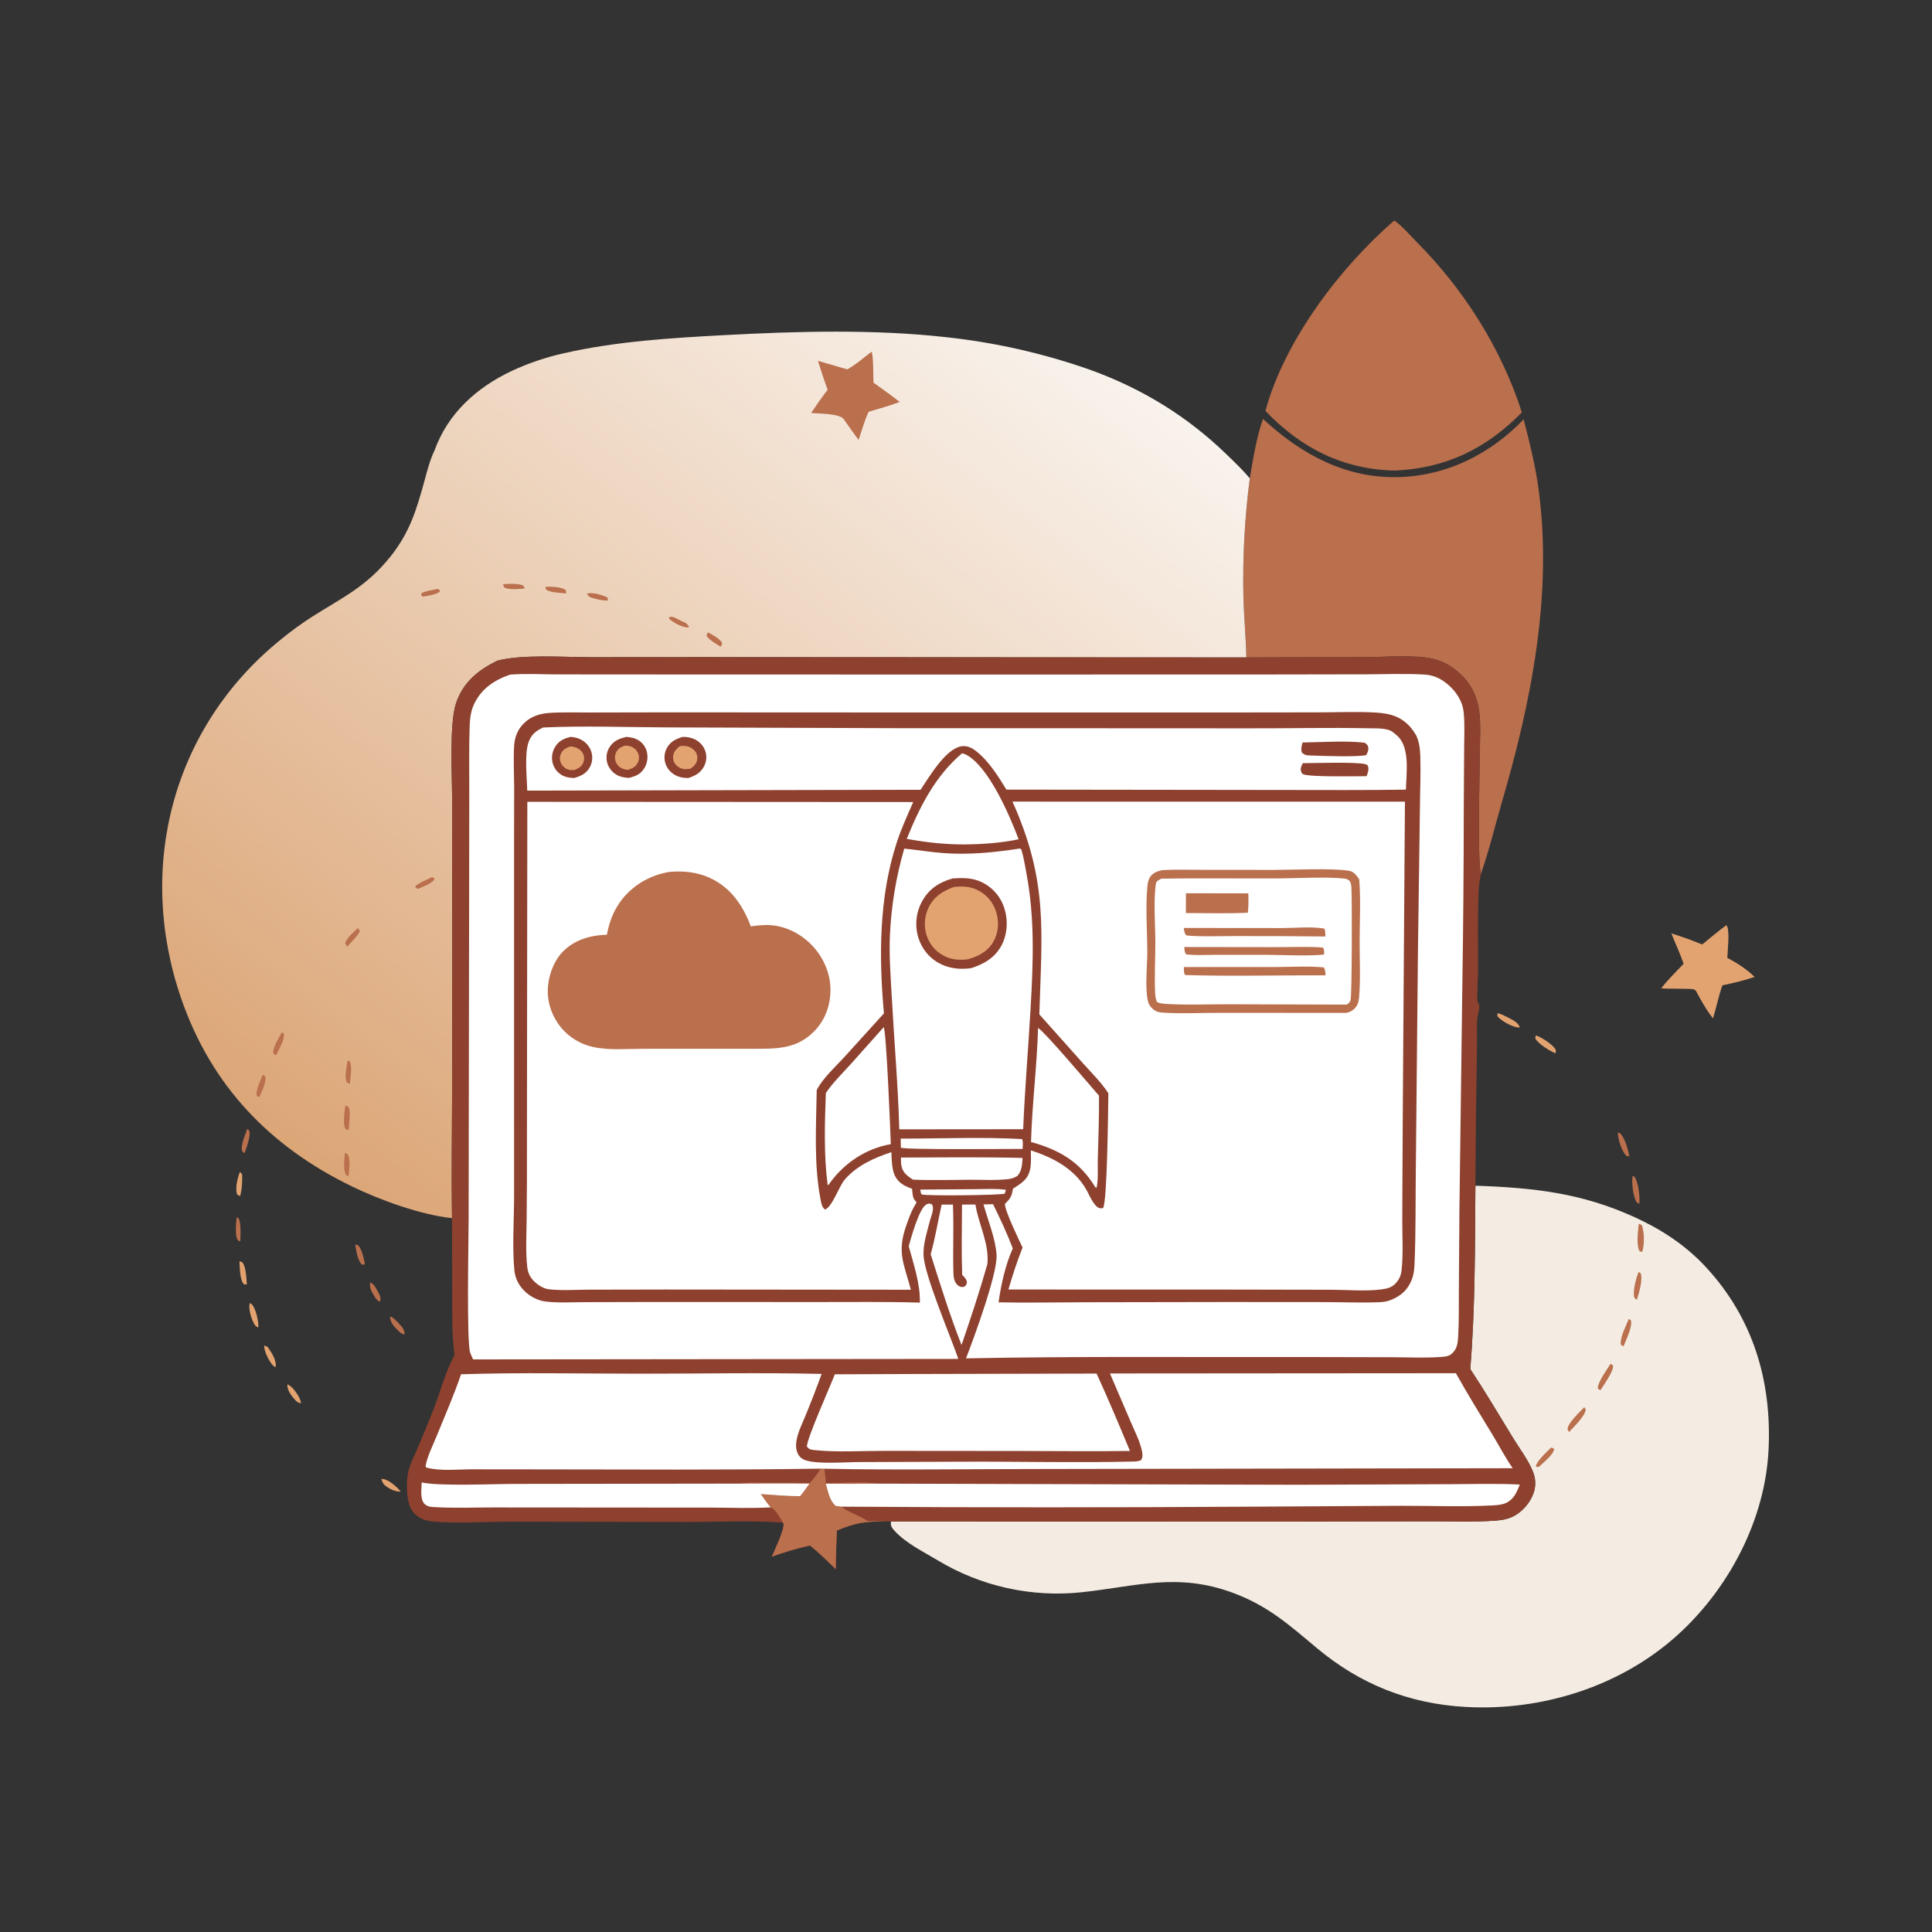 <svg width="1024" height="1024" viewBox="0 0 1024 1024" fill="none" xmlns="http://www.w3.org/2000/svg">
<rect x="0" y="0" width="1024" height="1024" fill="#333333" stroke="none"/>
<path d="M125.46 645.158C125.702 645.279 125.979 645.347 126.185 645.522C127.936 647.012 127.474 655.707 127.321 658.043C126.686 657.798 126.408 657.676 125.965 657.126C124.421 655.21 125.134 647.556 125.46 645.158Z" fill="#BA6F4D"/>
<path d="M188.263 659.626C188.523 659.675 189.332 659.81 189.541 659.931C191.655 661.151 193.047 667.757 193.386 670.151L191.938 670.309C189.509 668.316 188.767 662.628 188.263 659.626Z" fill="#BA6F4D"/>
<path d="M196.233 679.669C198.148 680.633 198.94 682.118 199.969 683.995C201.053 685.972 202.136 687.677 201.454 689.9C199.953 689.477 199.308 688.442 198.504 687.141C197.068 684.815 195.635 682.452 196.233 679.669Z" fill="#BA6F4D"/>
<path d="M152.295 733.759C152.775 733.956 153.254 734.167 153.673 734.479C156.013 736.218 159.258 740.843 159.567 743.741C158.123 743.476 157.532 743.215 156.526 742.113C154.444 739.832 152.168 736.91 152.295 733.759Z" fill="#E3A370"/>
<path d="M202.162 783.882C202.397 783.885 202.634 783.877 202.869 783.892C205.967 784.093 210.523 788.228 212.441 790.582C210.009 790.573 208.118 789.967 206.03 788.692C203.895 787.388 202.691 786.322 202.162 783.882Z" fill="#E3A370"/>
<path d="M206.745 697.767C208.532 698.275 210.209 700.199 211.477 701.556C213.211 703.412 214.472 704.7 214.419 707.314C212.781 706.995 211.969 706.208 210.798 705.043C208.724 702.979 206.704 700.769 206.745 697.767Z" fill="#BA6F4D"/>
<path d="M131.069 598.306C131.329 598.516 131.741 598.821 131.923 599.094C133.377 601.278 130.458 608.855 129.566 611.271C129.112 610.886 128.525 610.566 128.332 609.976C127.395 607.114 130.069 601.176 131.069 598.306Z" fill="#BA6F4D"/>
<path d="M127.107 621.238C127.818 621.642 127.926 621.853 128.353 622.522C128.478 626.206 128.276 630.37 127.273 633.921C126.619 633.62 125.836 633.527 125.593 632.795C124.578 629.753 125.964 624.172 127.107 621.238Z" fill="#E3A370"/>
<path d="M139.983 713.176C140.746 713.358 141.179 713.544 141.858 713.903C143.911 716.903 146.745 720.945 146.061 724.65C145.473 724.36 145.089 724.172 144.608 723.667C142.599 721.559 139.913 716.028 139.983 713.176Z" fill="#E3A370"/>
<path d="M126.908 668.54C127.478 668.685 128.041 668.699 128.461 669.155C130.415 671.278 130.629 677.907 130.815 680.783L129.338 680.724C127.01 678.493 127.159 671.758 126.908 668.54Z" fill="#E3A370"/>
<path d="M132.358 690.69C132.883 690.931 133.179 690.987 133.553 691.397C135.663 693.708 137.142 700.531 136.937 703.558C136.002 703.239 135.453 702.882 134.921 702.013C133.208 699.22 131.59 693.864 132.358 690.69Z" fill="#E3A370"/>
<path d="M857.436 600.243C857.945 600.377 858.319 600.398 858.723 600.726C861.079 602.637 863.158 609.987 863.56 612.919L862.081 612.666C859.322 609.919 857.678 604.042 857.436 600.243Z" fill="#BA6F4D"/>
<path d="M865.343 623.186L866.291 623.669C868.46 626.537 869.272 634.581 868.882 638.033C868.225 637.726 867.723 637.644 867.322 636.995C865.526 634.087 864.702 626.457 865.343 623.186Z" fill="#BA6F4D"/>
<path d="M793.802 536.992C795.807 537.448 798.004 538.63 799.833 539.59C802.039 540.747 804.766 542.033 805.55 544.555C805.178 544.564 804.635 544.599 804.244 544.54C801.238 544.086 795.378 540.977 793.565 538.483L793.802 536.992Z" fill="#E3A370"/>
<path d="M814.073 548.763C816.98 549.776 822.764 553.413 824.407 556.13C824.916 556.972 824.57 557.354 824.36 558.267C821.302 556.904 815.832 553.622 813.951 550.779C813.476 550.061 813.874 549.537 814.073 548.763Z" fill="#E3A370"/>
<path d="M914.964 490.407C915.024 490.463 915.091 490.512 915.145 490.575C917.008 492.77 915.58 504.46 915.522 507.704C920.726 510.387 925.774 513.699 929.976 517.79C924.385 519.679 918.684 521.048 912.914 522.249C910.866 527.872 909.752 533.999 907.92 539.74C904.391 535.322 901.564 530.201 898.901 525.229C898.597 524.972 898.353 524.622 897.99 524.458C896.539 523.802 883.529 524.225 880.516 523.835C883.92 519.247 888.449 515.009 892.351 510.809C890.502 505.38 887.965 500.055 885.841 494.712C891.381 496.419 896.831 498.377 902.192 500.584C906.402 497.136 910.574 493.626 914.964 490.407Z" fill="#E3A370"/>
<path d="M738.991 116.894C743.089 119.61 747.218 124.596 750.733 128.118C775.794 153.228 795.769 184.727 806.626 218.577C787.674 237.88 766.371 248.2 739.257 249.426C711.704 248.778 689.505 237.485 670.702 217.795C680.789 180.607 710.11 141.859 738.991 116.894Z" fill="#BA6F4D"/>
<path d="M669.402 222.026C689.737 240.876 713.65 253.911 742.14 252.853C767.541 251.91 790.135 240.421 807.563 222.259C810.743 234.493 813.745 246.577 815.451 259.124C823.053 315.029 811.612 371.958 795.96 425.451C792.312 437.92 789.256 450.841 784.951 463.101C782.827 458.928 784.475 397.979 784.527 387.278C784.583 375.817 783.194 366.323 774.716 357.897C770.727 353.932 765.444 350.622 759.939 349.3C749.62 346.819 734.602 348.283 723.766 348.32L660.589 348.463C660.357 337.607 659.27 326.745 659.023 315.866C658.805 305.454 658.979 295.048 659.544 284.649C660.11 274.25 661.067 263.887 662.414 253.56C664.188 243.023 665.897 232.159 669.402 222.026Z" fill="#BA6F4D"/>
<path d="M781.997 628.455C812.799 629.5 838.224 632.258 866.613 645.238C880.755 651.704 893.471 660.062 904.107 671.535C929.073 698.462 939.072 731.724 937.391 768.05C935.667 805.302 916.46 841.949 888.976 866.734C858.776 893.97 817.162 906.949 776.888 904.719C746.951 903.061 720.983 892.768 697.98 873.532C683.249 861.213 672.106 851.143 653.513 844.253C623.916 833.287 602.144 840.868 573.19 843.938C571.544 844.111 569.895 844.25 568.243 844.356C566.592 844.463 564.939 844.536 563.284 844.575C561.629 844.614 559.974 844.62 558.319 844.593C556.664 844.565 555.011 844.504 553.358 844.41C551.706 844.315 550.056 844.188 548.409 844.027C546.762 843.866 545.118 843.671 543.479 843.444C541.84 843.217 540.205 842.956 538.576 842.662C536.947 842.369 535.325 842.043 533.709 841.684C532.094 841.325 530.486 840.933 528.886 840.509C527.286 840.085 525.695 839.629 524.114 839.14C522.533 838.651 520.962 838.131 519.401 837.579C517.841 837.028 516.293 836.445 514.756 835.83C513.219 835.215 511.695 834.57 510.184 833.894C508.673 833.218 507.177 832.512 505.695 831.775C504.212 831.038 502.746 830.272 501.295 829.477C499.844 828.681 498.409 827.856 496.991 827.002C489.409 822.459 479.879 817.797 473.99 811.197C472.814 809.88 472.071 808.966 472.179 807.122C472.193 806.888 472.229 806.655 472.253 806.422L684.071 806.478L756.094 806.326C768.245 806.271 780.855 806.841 792.956 805.944C796.807 805.659 800.327 804.904 803.646 802.818C808.258 799.919 812.285 794.659 813.396 789.27C813.539 788.539 813.632 787.801 813.674 787.056C813.716 786.311 813.707 785.568 813.646 784.825C813.585 784.082 813.473 783.346 813.311 782.618C813.149 781.891 812.938 781.178 812.677 780.479C810.384 774.358 805.463 767.895 802.015 762.25C794.524 749.99 787.184 737.615 779.283 725.612C781.915 693.28 781.739 660.876 781.997 628.455Z" fill="#F4ECE2"/>
<path d="M822.114 767.262C822.913 767.366 823.077 767.537 823.702 768.008C823.566 770.809 817.941 775.266 815.863 777.267C814.793 777.64 815.349 777.588 814.192 777.395L814.085 776.653C815.867 773.053 819.278 770.037 822.114 767.262Z" fill="#BA6F4D"/>
<path d="M868.456 674.118L869.596 674.85C870.809 678.415 868.697 685.3 867.597 688.882L866.316 687.997C865.129 684.636 867.235 677.433 868.456 674.118Z" fill="#BA6F4D"/>
<path d="M863.26 699.124L864.364 699.679C865.494 702.841 861.756 710.32 860.542 713.468C859.521 713.288 859.679 713.228 859.049 712.497C858.663 708.634 861.81 702.765 863.26 699.124Z" fill="#BA6F4D"/>
<path d="M853.632 722.8L854.938 723.68C855.415 726.818 849.998 733.977 848.294 736.81C847.686 736.605 847.37 736.366 846.861 735.988C846.879 732.335 851.698 726.025 853.632 722.8Z" fill="#BA6F4D"/>
<path d="M839.718 745.827L840.472 747.002C840.164 750.632 834.049 756.331 831.599 759.047L830.834 757.546C830.829 754.291 837.476 748.248 839.718 745.827Z" fill="#BA6F4D"/>
<path d="M868.565 648.611L870.092 649.211C871.668 652.765 871.625 659.95 870.388 663.586L869.039 663.19C867.1 660.085 868.245 652.262 868.565 648.611Z" fill="#BA6F4D"/>
<path d="M230.336 238.689C237.41 219.009 252.66 205.4 271.176 196.619C275.635 194.549 280.193 192.725 284.85 191.148C289.507 189.571 294.235 188.249 299.035 187.183C326.675 180.917 355.434 179.148 383.667 177.635C422.35 175.563 462.915 174.412 501.406 178.705C507.914 179.405 514.396 180.292 520.853 181.367C527.309 182.442 533.73 183.702 540.114 185.148C546.498 186.593 552.834 188.222 559.124 190.034C565.414 191.845 571.646 193.837 577.821 196.009C605.363 206.002 629.293 220.603 650.321 241.057C654.444 245.068 658.75 249.122 662.414 253.56C661.066 263.887 660.11 274.25 659.544 284.649C658.978 295.048 658.805 305.454 659.023 315.866C659.27 326.745 660.357 337.607 660.589 348.463L371.451 348.305L312.803 348.345C298.455 348.311 276.892 346.713 263.546 350.185C253.311 355.26 245.39 361.662 241.683 372.822C238.129 383.525 239.612 410.71 239.633 423.123L239.659 474.771V574.293C239.605 598.057 239.234 621.873 239.57 645.631C222.832 643.862 201.532 636.104 186.39 628.754C142.802 607.597 111.911 575.203 96.05 529.271C72.075 459.838 91.283 385.342 148.95 338.875C154.235 334.534 159.755 330.514 165.511 326.817C181.958 316.455 194.311 310.798 206.957 294.979C217.217 282.144 220.837 270.004 225.056 254.55C226.501 249.258 227.93 243.634 230.336 238.689Z" fill="url(#paint0_linear_91_415)"/>
<path d="M232.049 312.144C233.125 312.818 232.785 312.343 233.085 313.557C231.514 315.202 226.321 315.782 224.05 316.269C223.665 315.989 223.435 315.594 223.154 315.214L223.548 314.348C226.137 313.06 229.228 312.711 232.049 312.144Z" fill="#BA6F4D"/>
<path d="M375.304 335.16C377.334 336.325 381.682 338.514 382.611 340.677C382.925 341.41 382.272 342.098 381.941 342.75C379.566 341.198 375.71 339.267 374.376 336.747L375.304 335.16Z" fill="#BA6F4D"/>
<path d="M289.03 311.069C291.902 310.815 297.577 311.013 299.911 312.779L300.099 314.531C297.223 314.194 292.545 314.173 290.032 312.844C289.116 312.36 289.288 312.008 289.03 311.069Z" fill="#BA6F4D"/>
<path d="M184.226 562.107L185.484 562.66C186.737 565.556 185.669 571.284 185.427 574.414L183.996 573.907C182.301 571.309 183.813 565.154 184.226 562.107Z" fill="#BA6F4D"/>
<path d="M266.6 309.65C269.701 309.407 273.493 309.224 276.494 310.035C277.662 310.351 277.598 310.869 278.162 311.875C275.214 312.172 270.528 312.698 267.761 311.607C266.896 311.266 266.901 310.46 266.6 309.65Z" fill="#BA6F4D"/>
<path d="M311.05 314.607C314.286 313.857 318.808 315.241 321.808 316.567L322.333 318.246C320.031 318.481 316.884 317.765 314.68 317.121C312.684 316.537 312.048 316.419 311.05 314.607Z" fill="#BA6F4D"/>
<path d="M228.849 464.982C230.102 465.298 229.622 464.951 230.319 465.983C228.944 468.331 224.157 469.899 221.723 471.063C220.938 470.961 220.767 470.781 220.152 470.318L220.24 469.584C222.698 467.62 226.01 466.345 228.849 464.982Z" fill="#BA6F4D"/>
<path d="M363.175 330.03C364.116 330.676 364.577 331.157 365.171 332.131L364.901 332.5C364.713 332.517 364.525 332.554 364.337 332.55C361.482 332.49 356.589 329.867 354.627 327.885L354.71 327.074C356.488 326.7 356.979 327.138 358.618 327.83C360.109 328.567 361.624 329.438 363.175 330.03Z" fill="#BA6F4D"/>
<path d="M189.68 491.931C190.458 492.729 190.5 492.747 190.634 493.847C188.955 496.751 186.249 499.169 184.069 501.748C183.547 501.093 183.22 500.578 182.926 499.793C184.146 496.655 187.297 494.229 189.68 491.931Z" fill="#BA6F4D"/>
<path d="M182.793 611.115L184.002 611.476C186.088 613.927 184.963 620.143 184.747 623.388L183.613 622.979C181.703 620.491 182.596 614.252 182.793 611.115Z" fill="#BA6F4D"/>
<path d="M139.227 569.638L140.475 570.29C141.46 573.46 138.717 578.348 137.533 581.313L136.181 580.999C135.215 578.373 138.22 572.348 139.227 569.638Z" fill="#BA6F4D"/>
<path d="M149.359 547.184L150.432 547.81C151.082 550.866 147.662 556.441 146.316 559.351C145.435 558.905 145.285 558.772 144.726 557.958C144.973 554.403 147.724 550.305 149.359 547.184Z" fill="#BA6F4D"/>
<path d="M183.023 585.867C183.732 586.115 184.218 586.239 184.733 586.823C186.041 588.31 184.924 596.694 184.819 598.914L183.275 598.594C181.453 596.248 182.727 588.883 183.023 585.867Z" fill="#BA6F4D"/>
<path d="M461.897 186.447C463.005 187.864 462.817 200.277 462.981 202.814C467.672 206.148 472.322 209.496 476.856 213.043C471.525 215.089 465.825 216.57 460.368 218.265C458.202 222.984 456.72 228.208 455.077 233.144C452.277 229.468 449.657 225.63 446.968 221.872C444.044 219.062 433.977 219.308 429.911 218.886C432.722 214.669 435.604 210.578 438.674 206.542C436.751 201.557 435.218 196.32 433.518 191.246L449.085 195.766C453.638 193.288 457.763 189.578 461.897 186.447Z" fill="#BA6F4D"/>
<path d="M263.546 350.185C276.892 346.713 298.455 348.311 312.803 348.345L371.451 348.305L660.589 348.463L723.766 348.32C734.602 348.283 749.62 346.819 759.939 349.3C765.444 350.622 770.727 353.932 774.716 357.897C783.194 366.323 784.583 375.817 784.527 387.278C784.475 397.979 782.827 458.928 784.951 463.101C784.368 465.851 783.935 468.545 783.792 471.356C783.05 485.93 783.519 500.761 783.432 515.362C783.41 519.206 782.618 527.403 783.166 530.764C783.305 531.622 783.479 531.557 783.831 532.226C784.692 533.863 783.045 538.355 782.924 540.423C782.657 544.977 782.931 549.655 782.827 554.233C782.409 578.972 782.132 603.712 781.997 628.455C781.739 660.876 781.915 693.28 779.283 725.612C787.184 737.615 794.524 749.99 802.015 762.25C805.463 767.895 810.384 774.358 812.677 780.479C812.938 781.178 813.149 781.891 813.311 782.618C813.474 783.346 813.585 784.082 813.646 784.825C813.707 785.568 813.716 786.311 813.674 787.056C813.632 787.801 813.539 788.539 813.396 789.27C812.285 794.659 808.258 799.919 803.646 802.818C800.327 804.904 796.807 805.659 792.956 805.944C780.855 806.841 768.245 806.271 756.094 806.326L684.071 806.478L472.253 806.422L468.727 806.382C458.669 806.376 452.987 807.164 443.557 811.245C443.354 818.039 442.966 824.879 443.002 831.673C438.52 827.49 434.086 822.934 429.269 819.149C422.429 820.696 415.712 822.664 409.119 825.051C410.411 821.738 415.974 810.442 415.24 807.457C415.207 807.321 415.123 807.201 415.064 807.074C399.336 805.726 380.079 806.696 364.027 806.682L270.211 806.536C257.38 806.541 241.728 807.561 229.251 806.418C227.044 806.216 225.042 805.744 223.065 804.708C219.722 802.957 217.733 800.476 216.738 796.852C215.399 791.976 215.323 784.535 216.517 779.609C217.493 775.586 219.643 771.511 221.268 767.688C224.019 761.282 226.681 754.84 229.256 748.361C233.159 738.538 235.872 727.416 240.929 718.184C239.449 707.65 239.735 696.919 239.691 686.301L239.57 645.631C239.234 621.873 239.605 598.057 239.659 574.293V474.771L239.633 423.123C239.612 410.71 238.129 383.525 241.683 372.822C245.39 361.662 253.311 355.26 263.546 350.185Z" fill="#8E412E"/>
<path d="M487.746 630.505L516.833 630.286C522.199 630.263 527.87 629.893 533.185 630.624L532.517 632.666C529.569 633.546 490.164 633.926 488.599 633.065C488.005 632.739 487.895 631.166 487.746 630.505Z" fill="white"/>
<path d="M477.398 603.49C498.72 603.489 520.451 602.567 541.717 603.72C542.405 605.169 542.046 607.352 542.011 608.957C534.837 608.923 478.947 609.502 477.477 608.261L477.398 603.49Z" fill="white"/>
<path d="M477.518 613.524C498.978 613.464 520.511 613.2 541.964 613.728C541.718 617.383 541.703 620.177 539.345 623.181C537.804 624.112 536.573 624.675 534.77 624.904C528.196 625.739 521.052 625.265 514.412 625.298C504.264 625.348 494.018 625.669 483.88 625.238C482.591 624.412 481.362 623.553 480.256 622.487C477.589 619.915 477.503 617.002 477.518 613.524Z" fill="white"/>
<path d="M509.889 638.448L516.994 638.428C518.661 648.915 524.432 659.21 523.326 670.02C519.228 684.492 514.504 698.653 509.638 712.881C503.454 697.177 498.387 680.883 493.281 664.799C495.671 656.212 497.157 647.175 499.089 638.462L505.075 638.451C505.585 650.638 504.966 662.822 505.333 674.989C505.404 677.315 505.884 679.888 507.866 681.384C508.924 682.182 509.764 682.238 511.019 682.063C512.161 681.145 512.146 681.068 512.507 679.636C512.226 678.001 511.53 677.32 510.399 676.13L509.969 675.686C509.552 663.3 509.84 650.843 509.889 638.448Z" fill="white"/>
<path d="M434.923 778.412L436.78 778.448C437.342 781.028 437.562 783.474 437.708 786.101C445.836 786.074 457.514 785.108 465.26 786.362C456.065 786.476 446.871 786.492 437.676 786.409C438.839 790.309 439.702 795.572 443.027 798.189C443.99 798.337 444.932 798.473 445.904 798.56C449.989 801.815 455.427 803.038 459.733 806.128C462.698 806.185 465.784 806.085 468.727 806.382C458.669 806.376 452.987 807.164 443.557 811.245C443.354 818.039 442.966 824.879 443.002 831.673C438.52 827.49 434.086 822.934 429.269 819.149C422.429 820.696 415.712 822.664 409.119 825.051C410.411 821.738 415.974 810.442 415.24 807.457C415.207 807.321 415.123 807.201 415.064 807.074C413.558 804.713 411.124 799.992 408.512 798.92C406.567 796.86 404.919 794.199 403.242 791.897C410.198 792.397 417.047 793.002 424.03 793.013C425.845 790.96 427.395 788.621 429.007 786.406C416.774 786.066 404.476 786.374 392.235 786.346C396.417 785.54 401.321 785.923 405.588 785.925L429.34 785.975C431.395 783.532 433.342 781.2 434.923 778.412Z" fill="#BA6F4D"/>
<path d="M509.839 399.307C510.559 399.387 511.125 399.539 511.778 399.862C523.901 405.851 535.22 432.406 539.899 444.843C530.57 446.775 520.801 447.486 511.288 447.56C500.858 447.614 490.84 446.47 480.604 444.617C487.479 427.604 495.631 411.407 509.839 399.307Z" fill="white"/>
<path d="M550.2 544.804C554.538 547.736 577.24 574.763 582.491 580.735C582.581 592.024 582.16 603.334 581.852 614.619C581.722 619.367 582.208 624.934 581.225 629.552L580.557 629.289C572.394 615.763 561.484 609.455 546.461 605.279C547.037 585.125 549.618 565.01 550.2 544.804Z" fill="white"/>
<path d="M468.371 544.42C469.787 546.317 471.967 600.367 472.144 606.419C459.037 608.729 447.65 616.253 439.871 626.965L439.198 628.002L438.664 627.992C436.589 611.979 437.121 595.428 437.721 579.328C441.48 573.746 446.498 568.878 451.008 563.904L468.371 544.42Z" fill="white"/>
<path d="M223.515 785.72C232.551 787.802 261.652 786.503 272.887 786.509L392.235 786.346C404.476 786.374 416.774 786.066 429.007 786.406C427.395 788.621 425.845 790.96 424.03 793.013C417.047 793.002 410.198 792.397 403.242 791.897C404.919 794.199 406.567 796.86 408.512 798.92C397.995 799.548 387.284 799.077 376.738 799.059L319.589 799.016L261.425 798.974C251.048 798.965 240.418 799.424 230.066 798.781C228.135 798.662 226.662 798.588 225.141 797.217C222.486 794.822 223.431 788.898 223.515 785.72Z" fill="white"/>
<path d="M465.26 786.362L687.989 786.958L767.23 786.651C779.937 786.636 792.845 786.2 805.528 786.848C804.01 790.774 802.383 794.643 798.319 796.549C796.056 797.61 793.327 797.791 790.856 797.917C774.847 798.737 758.485 798.071 742.446 798.098L664.187 798.56C591.426 799.03 518.665 799.03 445.904 798.56C444.932 798.473 443.99 798.337 443.027 798.189C439.702 795.572 438.839 790.309 437.676 786.409C446.87 786.492 456.065 786.476 465.26 786.362Z" fill="white"/>
<path d="M484.368 728.252L581.216 728.023C587.405 741.535 593.182 755.312 598.906 769.031C579.871 769.33 560.79 769.048 541.75 769.045L468.819 768.982C456.6 768.96 443.389 769.852 431.266 768.523C429.465 768.325 428.805 768.133 427.671 766.716C427.646 762.415 439.918 735.085 442.486 728.408L484.368 728.252Z" fill="white"/>
<path d="M540.588 449.723L541.283 450.142C542.581 454.245 543.235 458.648 544.028 462.873C548.519 486.799 547.639 509.779 546.264 533.917C545.038 555.438 543.186 576.976 542.3 598.507L476.646 598.566C475.991 575.443 473.96 552.305 472.709 529.203C472.108 518.094 471.172 506.807 471.681 495.685C471.856 491.802 472.147 487.928 472.552 484.063C472.957 480.198 473.476 476.348 474.109 472.513C474.743 468.678 475.49 464.866 476.349 461.075C477.209 457.285 478.18 453.524 479.263 449.791C485.983 450.416 492.65 451.581 499.389 452.105C513.404 453.195 526.744 451.86 540.588 449.723Z" fill="white"/>
<path d="M504.951 465.583C510.283 465.277 514.988 465.125 520.001 467.404C520.361 467.57 520.717 467.745 521.068 467.929C521.419 468.113 521.765 468.306 522.106 468.508C522.448 468.711 522.783 468.922 523.113 469.141C523.443 469.36 523.768 469.588 524.086 469.824C524.404 470.061 524.716 470.305 525.022 470.557C525.328 470.81 525.627 471.07 525.919 471.337C526.212 471.605 526.497 471.88 526.775 472.163C527.053 472.446 527.324 472.735 527.587 473.032C527.85 473.329 528.105 473.632 528.352 473.941C528.6 474.251 528.84 474.567 529.07 474.889C529.302 475.212 529.524 475.54 529.738 475.873C529.952 476.206 530.158 476.545 530.354 476.89C530.551 477.234 530.739 477.583 530.917 477.937C531.095 478.291 531.264 478.649 531.424 479.012C531.584 479.375 531.735 479.742 531.876 480.112C532.017 480.483 532.149 480.857 532.27 481.234C534.39 487.615 533.989 495.208 530.783 501.166C527.268 507.699 521.47 510.999 514.661 513.172C508.944 513.897 503.394 513.432 498.198 510.767C492.579 507.885 488.533 502.874 486.695 496.852C486.575 496.453 486.465 496.051 486.365 495.646C486.266 495.241 486.177 494.834 486.097 494.425C486.018 494.016 485.949 493.605 485.89 493.192C485.832 492.779 485.784 492.366 485.746 491.951C485.709 491.536 485.682 491.12 485.665 490.703C485.649 490.286 485.642 489.87 485.646 489.453C485.65 489.036 485.665 488.62 485.69 488.204C485.716 487.788 485.751 487.373 485.797 486.958C485.843 486.544 485.9 486.131 485.967 485.72C486.034 485.309 486.111 484.899 486.199 484.492C486.287 484.084 486.384 483.679 486.492 483.276C486.6 482.873 486.718 482.474 486.846 482.078C486.974 481.681 487.112 481.288 487.26 480.898C487.408 480.508 487.566 480.122 487.733 479.741C487.901 479.359 488.077 478.982 488.263 478.609C488.45 478.236 488.646 477.868 488.85 477.505C492.478 471.007 497.969 467.543 504.951 465.583Z" fill="#8E412E"/>
<path d="M505.566 470.139C510.265 469.596 514.498 469.79 518.757 472.071C523.504 474.613 526.805 478.921 528.218 484.099C529.593 489.138 529.117 494.65 526.458 499.194C523.393 504.431 518.469 506.981 512.808 508.456C508.701 508.946 504.943 508.726 501.124 506.999C500.568 506.748 500.026 506.469 499.498 506.164C498.969 505.859 498.457 505.529 497.962 505.173C497.467 504.817 496.99 504.437 496.532 504.034C496.074 503.631 495.637 503.206 495.222 502.759C494.806 502.312 494.413 501.846 494.044 501.361C493.675 500.876 493.33 500.373 493.011 499.853C492.691 499.334 492.398 498.8 492.131 498.251C491.865 497.702 491.626 497.142 491.415 496.569C491.301 496.258 491.195 495.945 491.096 495.628C490.997 495.312 490.907 494.994 490.824 494.673C490.741 494.352 490.666 494.03 490.599 493.705C490.532 493.38 490.474 493.054 490.424 492.727C490.373 492.4 490.331 492.071 490.297 491.741C490.263 491.412 490.237 491.082 490.219 490.751C490.202 490.42 490.192 490.089 490.191 489.758C490.19 489.427 490.198 489.096 490.213 488.765C490.228 488.434 490.252 488.103 490.283 487.774C490.315 487.444 490.355 487.115 490.403 486.787C490.451 486.46 490.507 486.133 490.572 485.808C490.637 485.483 490.709 485.16 490.789 484.839C490.87 484.518 490.958 484.198 491.055 483.881C491.152 483.564 491.256 483.25 491.368 482.938C491.48 482.627 491.6 482.318 491.727 482.012C491.854 481.707 491.989 481.404 492.132 481.105C494.963 475.199 499.656 472.288 505.566 470.139Z" fill="#E3A370"/>
<path d="M287.935 385.584C309.746 384.598 331.919 385.447 353.768 385.537L473.659 385.939L661.352 386.029C682.851 386.105 704.462 385.532 725.943 386.013C729.579 386.095 735.358 385.756 738.306 388.073C738.506 388.23 738.69 388.407 738.888 388.567C739.742 389.259 740.568 389.889 741.316 390.705C747.362 397.301 745.33 410.289 745.167 418.526C734.529 418.673 723.89 418.744 713.25 418.739L533.421 418.513C528.986 411.315 524.01 403.262 517.253 398.027C515.083 396.345 512.495 395.094 509.688 395.52C501.109 396.821 492.439 411.945 487.913 418.597L279.439 419.035C279.304 411.878 277.859 399.593 280.223 393.18C281.681 389.226 284.183 387.282 287.935 385.584Z" fill="white"/>
<path d="M690.536 404.507C697.337 404.45 718.314 403.767 723.509 404.995C724.226 405.165 724.755 405.289 725.023 406.003C725.685 407.772 724.972 409.732 724.307 411.384C719.216 411.449 693.76 411.906 690.607 410.326C689.951 409.998 689.7 409.183 689.531 408.518C689.176 407.121 689.875 405.672 690.536 404.507Z" fill="#8E412E"/>
<path d="M690.357 393.538C701.075 393.434 712.66 392.458 723.264 393.657C724.261 394.351 724.901 394.721 725.189 396.017C725.519 397.496 724.761 398.954 724.136 400.235C718.405 401.308 701.91 400.675 695.252 400.454C693.088 400.382 691.546 400.462 689.999 398.808C689.417 396.916 689.914 395.421 690.357 393.538Z" fill="#8E412E"/>
<path d="M302.482 390.564C304.188 390.691 305.742 391.003 307.315 391.706C310.118 392.958 312.317 395.259 313.321 398.169C313.441 398.512 313.542 398.861 313.625 399.216C313.708 399.57 313.773 399.928 313.819 400.289C313.865 400.65 313.892 401.012 313.899 401.376C313.907 401.74 313.896 402.103 313.866 402.466C313.835 402.829 313.786 403.189 313.719 403.546C313.651 403.903 313.565 404.256 313.46 404.605C313.355 404.953 313.232 405.295 313.091 405.631C312.95 405.966 312.793 406.294 312.618 406.613C310.729 410.078 307.912 411.3 304.291 412.374C302.33 412.258 300.456 412.111 298.65 411.27C298.316 411.116 297.991 410.945 297.674 410.756C297.358 410.568 297.053 410.363 296.758 410.142C296.464 409.921 296.182 409.686 295.912 409.435C295.643 409.184 295.387 408.92 295.146 408.643C294.904 408.365 294.678 408.075 294.467 407.774C294.256 407.473 294.061 407.161 293.883 406.838C293.706 406.516 293.545 406.185 293.402 405.846C293.259 405.507 293.135 405.162 293.028 404.809C292.92 404.446 292.831 404.078 292.76 403.706C292.69 403.333 292.639 402.958 292.607 402.58C292.576 402.203 292.564 401.825 292.571 401.446C292.578 401.067 292.605 400.689 292.651 400.313C292.698 399.937 292.763 399.564 292.848 399.195C292.933 398.825 293.036 398.461 293.158 398.102C293.28 397.743 293.42 397.392 293.579 397.048C293.738 396.703 293.913 396.368 294.106 396.042C296.097 392.678 298.811 391.423 302.482 390.564Z" fill="#8E412E"/>
<path d="M302.48 395.578C303.186 395.696 303.865 395.808 304.555 395.992C306.517 396.515 308.109 397.688 309.033 399.528C309.733 400.922 309.789 402.515 309.244 403.972C308.331 406.414 306.646 407.195 304.39 408.154C303.333 408.147 302.182 408.177 301.162 407.87C299.413 407.343 297.955 405.929 297.242 404.266C297.158 404.072 297.085 403.874 297.023 403.673C296.96 403.471 296.909 403.266 296.869 403.059C296.829 402.852 296.8 402.643 296.783 402.432C296.766 402.221 296.76 402.011 296.766 401.8C296.771 401.589 296.788 401.378 296.817 401.169C296.846 400.96 296.886 400.753 296.937 400.548C296.988 400.343 297.051 400.142 297.124 399.944C297.197 399.745 297.281 399.552 297.375 399.363C298.458 397.14 300.236 396.311 302.48 395.578Z" fill="#E3A370"/>
<path d="M332.001 390.579C334.029 390.728 335.988 391.039 337.809 392.003C338.108 392.162 338.399 392.335 338.681 392.523C338.963 392.712 339.235 392.914 339.496 393.13C339.757 393.346 340.007 393.575 340.245 393.816C340.483 394.057 340.708 394.31 340.92 394.575C341.132 394.84 341.33 395.114 341.514 395.399C341.698 395.684 341.867 395.977 342.021 396.279C342.175 396.581 342.313 396.89 342.436 397.206C342.559 397.522 342.665 397.844 342.754 398.171C342.857 398.541 342.941 398.915 343.006 399.294C343.071 399.672 343.117 400.053 343.143 400.436C343.17 400.819 343.177 401.203 343.164 401.587C343.151 401.97 343.12 402.352 343.069 402.733C343.018 403.114 342.947 403.491 342.857 403.865C342.768 404.238 342.66 404.606 342.533 404.969C342.406 405.331 342.261 405.686 342.098 406.034C341.935 406.382 341.755 406.721 341.558 407.05C339.548 410.403 336.869 411.458 333.216 412.324C331.307 412.136 329.461 411.958 327.704 411.132C327.361 410.973 327.026 410.797 326.701 410.604C326.376 410.411 326.062 410.201 325.759 409.975C325.456 409.748 325.165 409.507 324.887 409.25C324.609 408.993 324.345 408.723 324.096 408.438C323.847 408.154 323.613 407.858 323.394 407.549C323.175 407.24 322.974 406.92 322.789 406.59C322.604 406.26 322.436 405.921 322.287 405.574C322.138 405.227 322.007 404.872 321.894 404.511C321.791 404.169 321.707 403.823 321.641 403.472C321.574 403.121 321.526 402.767 321.496 402.411C321.467 402.056 321.456 401.699 321.463 401.342C321.47 400.985 321.495 400.63 321.539 400.275C321.583 399.921 321.645 399.57 321.726 399.222C321.807 398.874 321.905 398.531 322.021 398.193C322.137 397.856 322.27 397.525 322.42 397.201C322.571 396.877 322.737 396.562 322.92 396.255C325.01 392.746 328.185 391.43 332.001 390.579Z" fill="#8E412E"/>
<path d="M331.366 395.154C332.439 395.248 333.49 395.322 334.504 395.717C336.242 396.395 337.707 397.845 338.327 399.615C338.393 399.804 338.449 399.995 338.496 400.19C338.542 400.384 338.578 400.58 338.605 400.778C338.631 400.976 338.648 401.175 338.655 401.375C338.661 401.574 338.658 401.774 338.645 401.973C338.631 402.172 338.607 402.371 338.574 402.568C338.54 402.765 338.496 402.959 338.444 403.152C338.39 403.345 338.327 403.534 338.255 403.721C338.182 403.907 338.1 404.089 338.01 404.267C336.851 406.575 335.119 407.309 332.762 408.039C331.825 407.931 330.946 407.779 330.065 407.439C328.422 406.806 327.153 405.578 326.46 403.956C326.37 403.751 326.292 403.543 326.225 403.33C326.158 403.117 326.103 402.9 326.06 402.681C326.016 402.462 325.984 402.242 325.965 402.019C325.945 401.797 325.938 401.574 325.943 401.351C325.947 401.128 325.964 400.905 325.993 400.684C326.021 400.462 326.062 400.243 326.115 400.026C326.167 399.809 326.231 399.595 326.307 399.385C326.383 399.175 326.47 398.97 326.568 398.769C327.604 396.637 329.204 395.855 331.366 395.154Z" fill="#E3A370"/>
<path d="M361.829 390.57C363.834 390.557 365.619 390.777 367.496 391.531C370.306 392.66 372.59 394.815 373.671 397.665C373.802 398.01 373.915 398.36 374.008 398.716C374.102 399.073 374.177 399.433 374.232 399.797C374.287 400.162 374.323 400.528 374.34 400.896C374.356 401.264 374.353 401.632 374.33 402C374.307 402.368 374.265 402.734 374.203 403.097C374.141 403.46 374.06 403.819 373.96 404.174C373.86 404.529 373.741 404.877 373.604 405.219C373.467 405.561 373.312 405.895 373.139 406.22C371.303 409.718 368.436 411.176 364.83 412.378C362.771 412.352 360.922 412.18 359.002 411.373C356.164 410.18 353.878 407.944 352.831 405.027C352.703 404.68 352.594 404.328 352.503 403.97C352.413 403.612 352.342 403.25 352.29 402.885C352.239 402.52 352.207 402.152 352.194 401.783C352.181 401.414 352.189 401.045 352.216 400.677C352.243 400.309 352.289 399.943 352.355 399.58C352.421 399.217 352.506 398.858 352.611 398.503C352.716 398.149 352.839 397.802 352.98 397.461C353.121 397.12 353.281 396.787 353.458 396.463C355.331 393.004 358.214 391.661 361.829 390.57Z" fill="#8E412E"/>
<path d="M360.344 395.458C360.844 395.413 361.345 395.36 361.847 395.348C364.193 395.292 366.225 395.923 367.911 397.623C369.077 398.799 369.723 400.346 369.606 402.007C369.424 404.596 368.007 405.845 366.087 407.386C365.094 407.557 364.137 407.698 363.125 407.654C362.885 407.643 362.646 407.621 362.408 407.586C362.171 407.551 361.936 407.503 361.703 407.444C361.47 407.385 361.24 407.314 361.015 407.231C360.79 407.148 360.569 407.053 360.353 406.948C360.138 406.842 359.928 406.725 359.724 406.598C359.52 406.471 359.323 406.333 359.134 406.186C358.944 406.039 358.762 405.882 358.589 405.715C358.416 405.549 358.251 405.374 358.096 405.191C356.891 403.79 356.549 402.138 356.842 400.321C357.188 398.172 358.724 396.732 360.344 395.458Z" fill="#E3A370"/>
<path d="M588.299 727.965L771.65 727.831C777.882 739.039 784.662 749.892 791.299 760.859C794.767 766.591 797.924 772.703 801.759 778.188L552.244 778.603C513.805 778.577 475.202 779.261 436.78 778.448L434.923 778.412C384.759 779.204 334.485 778.828 284.311 778.802L250.404 778.767C242.654 778.758 233.478 779.86 225.996 777.84L225.54 777.202C226.435 771.957 229.267 766.478 231.27 761.538C235.712 750.583 240.57 739.587 244.373 728.393C275.808 727.373 307.443 728.075 338.906 728.088C371.051 728.101 403.356 727.449 435.476 728.203C432.871 735.414 430.114 742.566 427.205 749.659C425.39 754.157 422.908 758.904 422.126 763.703C421.753 765.991 421.849 768.354 422.869 770.472C423.768 772.339 425.243 773.462 427.201 774.063C433.98 776.144 448.02 774.919 455.687 774.923L510.561 774.734C540.436 774.607 570.43 775.349 600.288 774.652C601.898 774.614 603.272 774.595 604.764 773.937C605.79 772.288 605.624 770.749 605.22 768.885C604.111 763.764 601.486 758.702 599.426 753.891L588.299 727.965Z" fill="white"/>
<path d="M270.353 357.577C278.358 356.919 286.734 357.429 294.783 357.448L340.214 357.483L494.043 357.526L668.903 357.497L724.14 357.407C734.429 357.384 744.97 356.914 755.233 357.557C759.672 357.835 763.26 359.458 766.733 362.234C771.502 366.048 775.153 371.408 775.785 377.6C776.395 383.573 776.059 389.818 776.036 395.829L775.827 427.75C775.816 459.949 775.553 492.146 775.037 524.341L773.529 640.805L773.222 683.654C773.162 691.638 773.346 699.705 772.892 707.673C772.703 710.978 772.584 714.193 770.224 716.761C768.243 718.917 766.412 719.012 763.598 719.22C755.206 719.84 746.553 719.392 738.128 719.355L691.488 719.251C631.701 719.413 571.77 718.778 512 719.958C516.13 709.37 528.816 674.839 528.194 665.152C527.629 656.367 523.649 646.895 521.275 638.389L526.32 638.234C530.155 645.93 533.713 653.645 536.802 661.674C532.903 670.38 530.57 680.882 529.258 690.262C544.168 690.575 559.13 690.27 574.045 690.228L650.327 690.099L702.93 690.138C712.395 690.171 722.039 690.588 731.488 690.169C733.534 690.078 735.306 689.769 737.206 689.001C742.516 686.856 746.064 683.768 748.244 678.311C749.36 675.519 749.611 672.724 749.738 669.754C750.46 652.837 750.196 635.726 750.426 618.78L751.546 503.975L752.592 428.049C752.653 418.978 753.092 409.809 752.788 400.746C752.655 396.765 752.271 393.5 750.639 389.805C749.694 388.238 748.715 386.758 747.507 385.377C742.552 379.712 736.661 378.122 729.421 377.685C719.378 377.08 709.043 377.553 698.972 377.566L641.246 377.637L477.348 377.623L351.736 377.564L312.862 377.642C305.496 377.663 297.908 377.36 290.568 377.918C286.066 378.26 281.606 379.73 278.234 382.83C274.471 386.29 272.757 390.488 272.481 395.516C272.099 402.475 272.472 409.611 272.513 416.586L272.467 449.748L272.477 558.541L272.484 634.104C272.452 646.509 271.443 661.16 272.63 673.307C273.021 677.303 274.714 680.849 277.485 683.757C280.38 686.798 284.726 689.277 288.927 689.806C295.752 690.666 303.078 690.195 309.95 690.17L345.732 690.089L434.43 690.115C452.122 690.132 469.874 689.883 487.558 690.42C487.779 680.294 484.253 670.216 481.643 660.513C482.887 655.983 487.175 640.608 490.84 638.493C492.069 637.785 492.416 637.863 493.703 638.16C495.596 640.093 493.667 644.034 493.038 646.46C491.516 652.326 489.294 659.003 489.474 665.054C489.788 675.595 503.702 707.876 507.925 720.252L250.787 720.516C250.222 719.369 249.66 718.213 249.229 717.008C247.227 711.42 248.376 657.152 248.388 645.974L248.631 490.177L248.73 419.788C248.762 408.048 248.507 396.209 248.937 384.477C249.079 380.596 249.62 376.729 251.29 373.182C255.152 364.978 262.037 360.416 270.353 357.577Z" fill="white"/>
<path d="M279.494 424.979L484.033 425.097C480.897 432.243 477.652 439.275 475.241 446.714C465.843 475.706 465.788 507.055 468.5 537.123L447.761 559.995C442.964 565.298 436.087 571.395 432.872 577.779C432.608 596.867 431.272 617.019 434.933 635.884C435.292 637.735 435.655 639.975 437.318 641.093C441.389 639.31 444.564 628.802 447.899 625.018C454.419 617.621 463.289 613.709 472.464 610.658C472.503 613.746 472.697 616.644 473.203 619.693C473.463 620.795 473.734 621.903 474.21 622.935C476.103 627.04 479.394 628.624 483.408 630.076C483.803 632.846 483.45 635.098 485.633 636.955L485.634 637.666C485.295 638.196 484.965 638.724 484.65 639.268C482.884 642.313 481.73 645.7 480.535 648.999C475.216 663.676 479.003 669.392 482.799 683.592L352.717 683.47L312.104 683.554C305.227 683.566 297.778 684.124 290.963 683.35C288.127 683.027 285.254 681.218 283.246 679.272C280.982 677.078 279.837 674.752 279.471 671.649C278.48 663.248 279.074 654.387 279.14 645.922C279.295 631.453 279.347 616.984 279.298 602.515L279.494 424.979Z" fill="white"/>
<path d="M354.788 462.124C362.067 461.49 369.284 462.175 376.003 465.197C387.207 470.235 393.767 479.842 397.958 491.001C400.549 490.599 403.156 490.364 405.778 490.295C414.579 490.088 423.169 494.029 429.422 500.09C435.97 506.439 440.134 515.33 440.161 524.513C440.185 532.98 437.27 540.928 431.213 546.938C421.758 556.319 410.966 555.853 398.512 555.872L378.125 555.873L340.598 555.894C332.067 555.901 322.647 556.777 314.29 554.897C313.643 554.755 313.001 554.592 312.364 554.408C311.727 554.224 311.096 554.02 310.473 553.795C309.85 553.57 309.234 553.326 308.626 553.061C308.019 552.796 307.42 552.512 306.831 552.208C306.242 551.905 305.663 551.582 305.095 551.241C304.526 550.9 303.97 550.54 303.425 550.163C302.88 549.785 302.348 549.39 301.829 548.978C301.31 548.566 300.804 548.138 300.313 547.693C294.467 542.382 290.685 534.553 290.358 526.653C290.047 519.122 292.83 510.138 298.094 504.63C304.336 498.099 312.873 495.673 321.656 495.438C322.832 489.221 324.865 483.42 328.556 478.225C334.804 469.431 344.223 463.909 354.788 462.124Z" fill="#BA6F4D"/>
<path d="M536.644 424.876L744.641 424.895L743.465 595.108L743.229 646.028C743.201 654.967 743.817 664.401 742.866 673.267C742.555 676.166 741.42 678.562 739.318 680.597C737.296 682.555 734.877 683.055 732.144 683.412C723.742 684.51 714.312 683.616 705.8 683.6L650.25 683.496L534.479 683.466C536.688 675.933 539.04 668.521 541.991 661.243C540.216 657.512 532.205 640.939 532.669 638.043C535.211 635.605 536.173 634.303 536.772 630.764L536.892 630.03C538.944 628.726 541.109 627.412 542.843 625.694C547.176 621.401 546.398 615.305 546.372 609.733C558.186 613.507 569.792 619.661 575.959 630.884C577.369 633.451 579.276 638.06 581.672 639.769C582.745 640.534 583.373 640.501 584.626 640.335C586.905 637.127 587.324 587.245 587.455 579.454C583.764 573.751 578.466 568.558 573.938 563.486L550.87 537.652C552.203 493.265 555.571 467.148 536.644 424.876Z" fill="white"/>
<path d="M615.97 461.2C623.143 460.76 630.494 461.037 637.687 461.039L675.554 461.065C685.726 461.075 705.682 460.047 714.972 461.518C717.663 461.944 718.922 464.006 720.415 466.036C721.272 476.925 720.663 488.208 720.631 499.137C720.603 508.722 721.174 518.758 720.365 528.288C720.215 530.044 719.976 531.743 718.995 533.243C717.617 535.349 715.842 536.355 713.435 536.857L647.542 536.813C637.656 536.791 627.583 537.327 617.727 536.788C615.856 536.686 613.787 536.639 612.17 535.607C610.088 534.278 608.856 532.591 608.329 530.181C606.833 523.335 608.091 511.806 608.081 504.473C608.065 493.293 607.114 481.489 608.089 470.373C608.253 468.512 608.497 466.46 609.556 464.864C611.057 462.603 613.429 461.738 615.97 461.2Z" fill="#BA6F4D"/>
<path d="M615.598 465.703C635.96 465.335 656.407 465.68 676.781 465.585C686.786 465.539 702.861 464.634 712.357 465.638C713.6 465.769 714.37 466.105 715.357 466.901C716.168 468.225 716.205 469.438 716.294 470.951C716.628 476.655 716.592 527.02 715.836 529.982C715.475 531.395 714.895 531.643 713.786 532.467L650.816 532.278C640.363 532.277 629.731 532.734 619.304 532.16C617.432 532.058 614.787 532.017 613.176 531.029C612.533 529.455 612.333 527.99 612.249 526.3C611.802 517.382 612.384 508.14 612.355 499.19C612.323 489.317 611.261 477.416 612.726 467.868C613.625 466.568 614.209 466.396 615.598 465.703Z" fill="white"/>
<path d="M627.704 501.935L676.003 502C684.304 502.032 692.829 501.6 701.097 502.2C702.056 503.369 701.783 504.358 701.82 505.843C696.74 506.904 677.047 506.069 670.691 506.065H644.613C639.353 506.082 633.9 506.458 628.679 505.832C627.73 504.61 627.866 503.454 627.704 501.935Z" fill="#BA6F4D"/>
<path d="M627.412 491.845L679.162 491.893C686.366 491.898 694.825 490.982 701.86 492.155C702.624 493.516 702.419 494.836 702.429 496.364C686.124 496.167 669.819 496.093 653.514 496.14C645.386 496.124 636.957 496.57 628.867 495.824C627.657 494.628 627.732 493.49 627.412 491.845Z" fill="#BA6F4D"/>
<path d="M627.486 512.561L676.711 512.538C684.875 512.523 693.518 511.925 701.629 512.752C702.541 514.153 702.405 515.298 702.529 516.946C677.77 516.869 652.893 517.522 628.155 516.8C627.314 515.575 627.513 513.993 627.486 512.561Z" fill="#BA6F4D"/>
<path d="M628.584 473.433L661.665 473.495C661.706 476.924 661.818 480.336 661.378 483.746C650.489 484.304 639.436 483.93 628.528 483.932L628.584 473.433Z" fill="#BA6F4D"/>
<defs>
<linearGradient id="paint0_linear_91_415" x1="184.363" y1="631.561" x2="541.095" y2="156.706" gradientUnits="userSpaceOnUse">
<stop stop-color="#DCA677"/>
<stop offset="1" stop-color="#F9F3ED"/>
</linearGradient>
</defs>
</svg>
